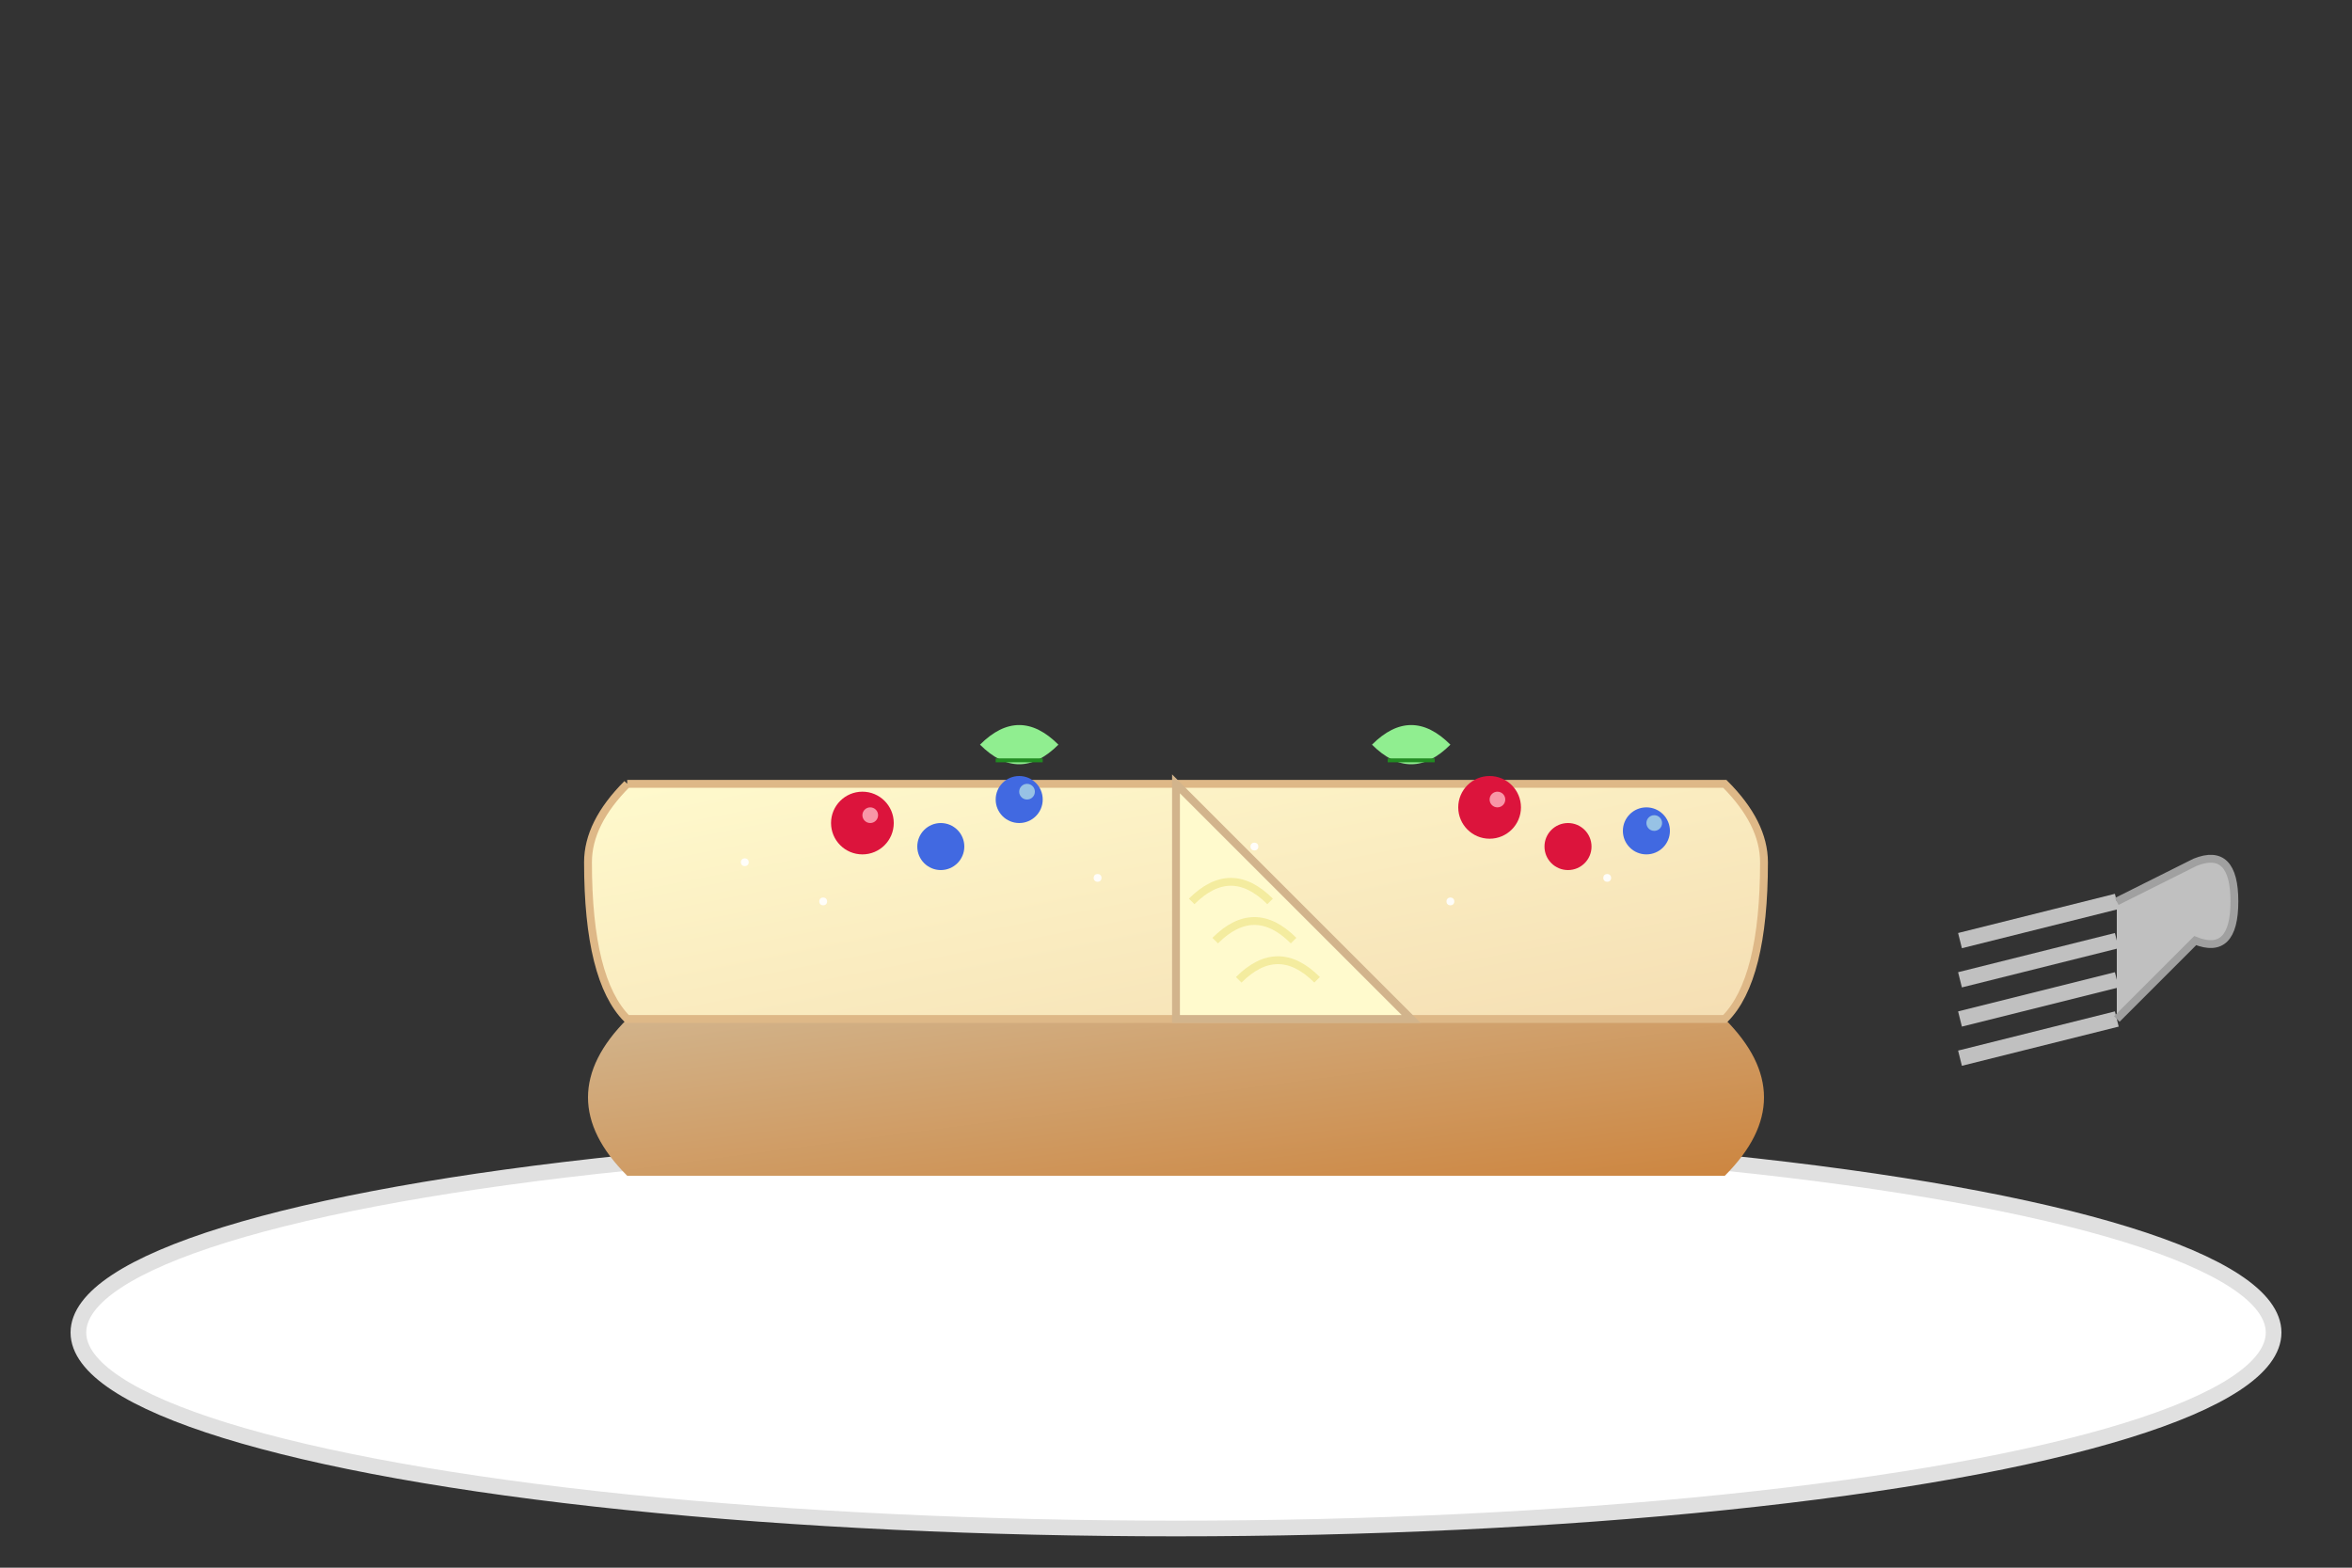 <svg width="300" height="200" viewBox="0 0 300 200" fill="none" xmlns="http://www.w3.org/2000/svg">
  <rect x="0" y="0" width="300" height="200" fill="#333333" stroke="none"/>
  <defs>
    <linearGradient id="sernik-gradient" x1="0%" y1="0%" x2="100%" y2="100%">
      <stop offset="0%" style="stop-color:#FFFACD;stop-opacity:1" />
      <stop offset="100%" style="stop-color:#F5DEB3;stop-opacity:1" />
    </linearGradient>
    <linearGradient id="crust-gradient" x1="0%" y1="0%" x2="100%" y2="100%">
      <stop offset="0%" style="stop-color:#D2B48C;stop-opacity:1" />
      <stop offset="100%" style="stop-color:#CD853F;stop-opacity:1" />
    </linearGradient>
  </defs>
  
  <!-- Plate -->
  <ellipse cx="150" cy="170" rx="140" ry="25" fill="#ffffff" stroke="#e0e0e0" stroke-width="2"/>
  
  <!-- Cake base/crust -->
  <path d="M80 130 L220 130 Q225 135 225 140 Q225 145 220 150 L80 150 Q75 145 75 140 Q75 135 80 130" fill="url(#crust-gradient)"/>
  
  <!-- Main cheesecake layer -->
  <path d="M80 100 L220 100 Q225 105 225 110 Q225 125 220 130 L80 130 Q75 125 75 110 Q75 105 80 100" fill="url(#sernik-gradient)" stroke="#DEB887" stroke-width="1"/>
  
  <!-- Cake slice cut -->
  <path d="M150 100 L180 130 L150 130 Z" fill="#FFFACD" stroke="#D2B48C" stroke-width="1"/>
  
  <!-- Texture on the slice -->
  <path d="M155 120 Q160 115 165 120" stroke="#F0E68C" stroke-width="1" fill="none" opacity="0.7"/>
  <path d="M152 115 Q157 110 162 115" stroke="#F0E68C" stroke-width="1" fill="none" opacity="0.7"/>
  <path d="M158 125 Q163 120 168 125" stroke="#F0E68C" stroke-width="1" fill="none" opacity="0.7"/>
  
  <!-- Berries on top -->
  <circle cx="110" cy="105" r="4" fill="#DC143C"/>
  <circle cx="130" cy="102" r="3" fill="#4169E1"/>
  <circle cx="190" cy="103" r="4" fill="#DC143C"/>
  <circle cx="210" cy="106" r="3" fill="#4169E1"/>
  <circle cx="120" cy="108" r="3" fill="#4169E1"/>
  <circle cx="200" cy="108" r="3" fill="#DC143C"/>
  
  <!-- Berry highlights -->
  <circle cx="111" cy="104" r="1" fill="#FFB6C1" opacity="0.8"/>
  <circle cx="131" cy="101" r="1" fill="#ADD8E6" opacity="0.8"/>
  <circle cx="191" cy="102" r="1" fill="#FFB6C1" opacity="0.8"/>
  <circle cx="211" cy="105" r="1" fill="#ADD8E6" opacity="0.8"/>
  
  <!-- Powdered sugar effect -->
  <circle cx="95" cy="110" r="0.5" fill="#ffffff" opacity="0.9"/>
  <circle cx="105" cy="115" r="0.5" fill="#ffffff" opacity="0.9"/>
  <circle cx="140" cy="112" r="0.5" fill="#ffffff" opacity="0.9"/>
  <circle cx="160" cy="108" r="0.5" fill="#ffffff" opacity="0.9"/>
  <circle cx="185" cy="115" r="0.5" fill="#ffffff" opacity="0.9"/>
  <circle cx="205" cy="112" r="0.5" fill="#ffffff" opacity="0.9"/>
  
  <!-- Mint leaves -->
  <path d="M175 95 Q180 90 185 95 Q180 100 175 95" fill="#90EE90"/>
  <path d="M177 97 L183 97" stroke="#228B22" stroke-width="0.5"/>
  <path d="M125 95 Q130 90 135 95 Q130 100 125 95" fill="#90EE90"/>
  <path d="M127 97 L133 97" stroke="#228B22" stroke-width="0.5"/>
  
  <!-- Fork beside the cake -->
  <path d="M250 120 L270 115 M250 125 L270 120 M250 130 L270 125 M250 135 L270 130" stroke="#C0C0C0" stroke-width="2"/>
  <path d="M270 115 L280 110 Q285 108 285 115 Q285 122 280 120 L270 130" fill="#C0C0C0" stroke="#A0A0A0" stroke-width="1"/>
</svg>
